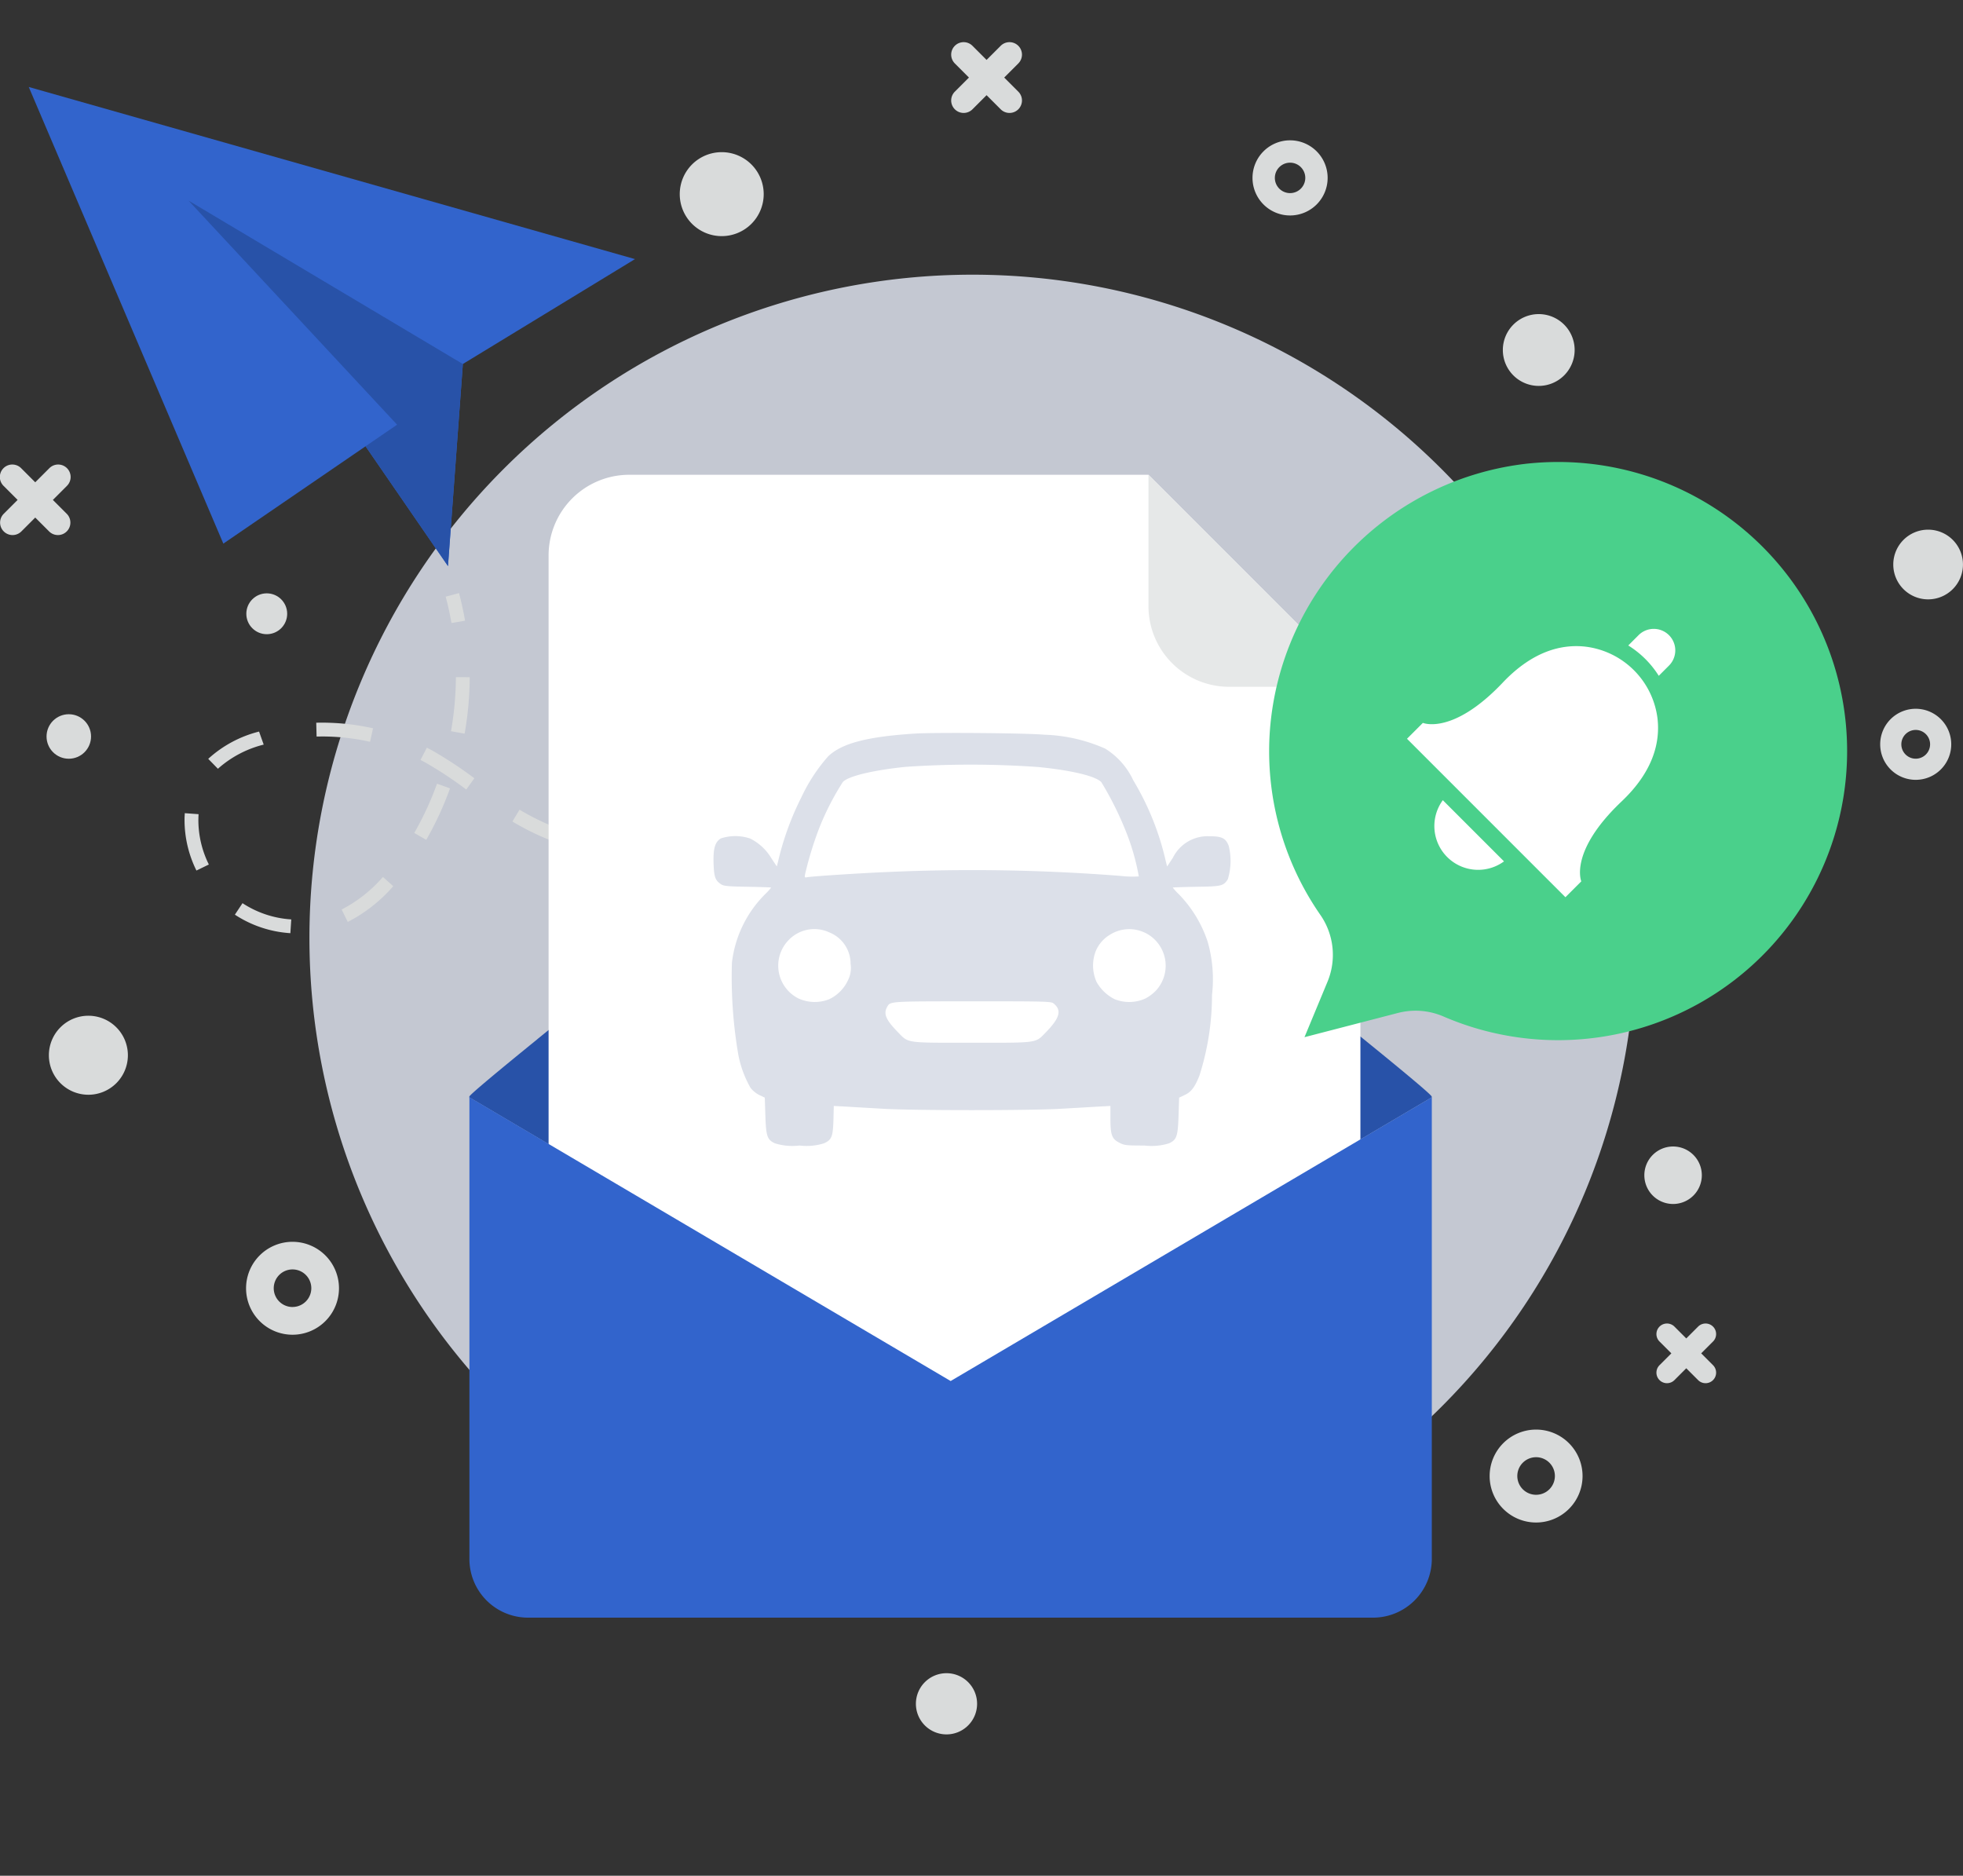 <svg xmlns="http://www.w3.org/2000/svg" width="152.115" height="145.34" viewBox="0 0 152.115 145.34"><rect x="0" y="0" width="152.115" height="145.34" fill="#333333" stroke="none"/><defs><style>.a{fill:#c4c8d2;}.b{fill:#3264cc;}.c{fill:#2852a8;}.d{fill:#d9dbdb;}.e{fill:#fff;}.f{fill:#e6e8e8;}.g{fill:#4ad08b;}.h{fill:#dce0e9;}</style></defs><g transform="translate(-1219.885 -592.582)"><g transform="translate(1219.885 592.582)"><g transform="translate(0 0)"><g transform="translate(2.228)"><g transform="translate(0.465)"><path class="a" d="M51.386,0A51.386,51.386,0,1,1,0,51.386,51.386,51.386,0,0,1,51.386,0Z" transform="translate(0 72.67) rotate(-45)"/></g><g transform="translate(0 6.74)"><path class="b" d="M92,170.26l15.079,35.382L118.1,198.1l6.387,9.281,1.152-15.656,13.339-8.129Z" transform="translate(-92 -170.26)"/><path class="c" d="M177.077,236.629l-13.465,9.214,11.022-7.539,6.387,9.281,1.152-15.656L160.92,219.27Z" transform="translate(-148.534 -210.462)"/><g transform="translate(12.072 39.215)"><path class="d" d="M272.227,390.78c-.119-.69-.27-1.377-.448-2.043l1.033-.277c.187.7.345,1.418.469,2.139Z" transform="translate(-251.542 -388.46)"/><path class="d" d="M167.371,444.539a8.857,8.857,0,0,1-4.3-1.434l.591-.891a7.783,7.783,0,0,0,3.778,1.258Zm4.446-.872-.473-.962a10.783,10.783,0,0,0,3.2-2.521l.8.715A11.837,11.837,0,0,1,171.817,443.668Zm-11.725-3.981a8.82,8.82,0,0,1-.922-3.889c0-.108,0-.217.007-.325l.013-.232,1.068.079-.011.2c0,.1-.005.191-.005.284a7.758,7.758,0,0,0,.812,3.415Zm41.415-.244-.005-1.071c1.395-.007,2.829-.063,4.265-.169l.079,1.068C204.386,439.378,202.925,439.435,201.507,439.443Zm-4.342-.14-.683-.052c-1.316-.11-2.507-.257-3.645-.455l.182-1.055c1.105.191,2.268.336,3.551.442l.669.05Zm12.992-.487-.144-1.06c1.377-.187,2.8-.422,4.218-.7l.2,1.051C212.991,438.388,211.553,438.625,210.157,438.815Zm-21.574-1.082a20.688,20.688,0,0,1-3.506-1.555c-.167-.093-.334-.192-.5-.293l.554-.917c.156.1.313.187.473.277a19.545,19.545,0,0,0,3.327,1.474Zm-10.683-.426-.929-.534a23.979,23.979,0,0,0,1.765-3.817l1.006.363A25.024,25.024,0,0,1,177.9,437.307Zm40.763-.119-.252-1.041c1.339-.325,2.732-.694,4.141-1.1l.295,1.03C221.424,436.488,220.016,436.86,218.663,437.189Zm8.318-2.371-.331-1.019q2.041-.661,4.062-1.38l.358,1.008Q229.037,434.15,226.981,434.818ZM181,433.407a29.779,29.779,0,0,0-3.186-2.1l-.358-.191.491-.951c.128.065.255.133.381.2a31,31,0,0,1,3.3,2.171Zm-19.246-1.61-.748-.766a9.147,9.147,0,0,1,3.939-2.114l.359,1.01A8.359,8.359,0,0,0,161.756,431.8Zm11.791-2.088a16.968,16.968,0,0,0-3.709-.411l-.433.005-.027-1.071a18.178,18.178,0,0,1,4.4.431Zm7.327-.631-1.053-.187a24.892,24.892,0,0,0,.379-4.191l1.071.005A25.756,25.756,0,0,1,180.875,429.078Z" transform="translate(-159.17 -418.187)"/><path class="d" d="M580.3,456.772l-.381-1c.667-.253,1.332-.512,1.995-.771l.388,1Q581.306,456.388,580.3,456.772Z" transform="translate(-504.302 -443.041)"/></g><g transform="translate(34.138 30.046)"><path class="c" d="M356.534,468.8l-37.292,21.991L281.95,468.8a.232.232,0,0,1,.005-.061c.031-.14,2.088-1.858,5.228-4.409.031-.025.054-.049.085-.074,10.3-8.361,31.972-25.483,31.972-25.483s21.676,17.122,31.972,25.483c3.188,2.586,5.282,4.335,5.313,4.48A.157.157,0,0,1,356.534,468.8Z" transform="translate(-281.95 -420.559)"/><g transform="translate(6.145)"><path class="e" d="M362.625,337.45H322.389a6.25,6.25,0,0,0-6.249,6.249v60.836a6.25,6.25,0,0,0,6.249,6.249H372.8a6.25,6.25,0,0,0,6.249-6.249V353.878Z" transform="translate(-316.14 -337.448)"/><path class="f" d="M574.79,347.621a6.25,6.25,0,0,0,6.249,6.249H591.22l-16.43-16.43Z" transform="translate(-528.305 -337.44)"/></g><g transform="translate(0.005 48.235)"><path class="b" d="M356.562,605.83v35.777a4.557,4.557,0,0,1-4.545,4.545h-65.5a4.546,4.546,0,0,1-4.533-4.545V605.83l37.292,21.987Z" transform="translate(-281.98 -605.83)"/></g></g><g transform="translate(96.121 29.057)"><path class="g" d="M646.972,332.052a22.5,22.5,0,0,0-20.078,20.661,22.239,22.239,0,0,0,3.93,14.353,5.431,5.431,0,0,1,.518,5.18l-1.77,4.263,7.236-1.876a5.454,5.454,0,0,1,3.542.275,22.4,22.4,0,1,0,6.623-42.855Z" transform="translate(-626.835 -331.94)"/><g transform="translate(10.68 12.954)"><path class="e" d="M698.537,430.789l1.231-1.231s-.978-2.3,3.122-6.191c2.441-2.313,2.987-4.552,2.788-6.385a6.4,6.4,0,0,0-5.611-5.611c-1.831-.2-4.071.347-6.384,2.787-3.887,4.1-6.191,3.122-6.191,3.122l-1.231,1.231Z" transform="translate(-686.26 -410.019)"/><path class="e" d="M698.716,477.75a3.392,3.392,0,0,0,4.741,4.741Z" transform="translate(-695.939 -464.499)"/><path class="e" d="M784.8,406.867l-.767.767a7.4,7.4,0,0,0-2.363-2.351l.773-.773a1.667,1.667,0,1,1,2.358,2.356Z" transform="translate(-764.523 -404.02)"/></g></g></g></g><g transform="translate(0 3.277)"><path class="d" d="M189.316,668.15a3.6,3.6,0,1,0,3.6,3.6A3.6,3.6,0,0,0,189.316,668.15Zm0,5.052a1.456,1.456,0,1,1,1.456-1.456A1.457,1.457,0,0,1,189.316,673.2Z" transform="translate(-166.648 -575.206)"/><path class="d" d="M725.5,749.11a3.6,3.6,0,1,0,3.6,3.6A3.6,3.6,0,0,0,725.5,749.11Zm0,5.052a1.456,1.456,0,1,1,1.456-1.456A1.457,1.457,0,0,1,725.5,754.162Z" transform="translate(-606.466 -641.616)"/><path class="d" d="M893.043,438.34a2.753,2.753,0,1,0,2.753,2.753A2.754,2.754,0,0,0,893.043,438.34Zm0,3.868a1.114,1.114,0,1,1,1.114-1.114A1.115,1.115,0,0,1,893.043,442.208Z" transform="translate(-744.592 -386.698)"/><path class="d" d="M622.561,193.26a2.911,2.911,0,1,0,2.911,2.912A2.911,2.911,0,0,0,622.561,193.26Zm0,4.09a1.179,1.179,0,1,1,1.179-1.179A1.18,1.18,0,0,1,622.561,197.35Z" transform="translate(-522.592 -185.664)"/><path class="d" d="M103.741,570.68a3.061,3.061,0,1,0,3.061,3.061A3.061,3.061,0,0,0,103.741,570.68Z" transform="translate(-96.892 -495.253)"/><path class="d" d="M790.827,627.06a2.227,2.227,0,1,0,2.227,2.227A2.227,2.227,0,0,0,790.827,627.06Z" transform="translate(-661.178 -541.501)"/><path class="d" d="M375.943,198.36a3.253,3.253,0,1,0,3.253,3.253A3.253,3.253,0,0,0,375.943,198.36Z" transform="translate(-320.016 -189.847)"/><path class="d" d="M476.89,854.14a2.371,2.371,0,1,0,2.371,2.37A2.37,2.37,0,0,0,476.89,854.14Z" transform="translate(-403.545 -727.77)"/><path class="d" d="M730.372,268.18a2.782,2.782,0,1,0,2.782,2.782A2.782,2.782,0,0,0,730.372,268.18Z" transform="translate(-611.133 -247.119)"/><ellipse class="d" cx="1.583" cy="1.583" rx="1.583" ry="1.583" transform="translate(19.088 42.698)"/><path class="d" d="M898.623,361.12a2.7,2.7,0,1,0,2.7,2.7A2.7,2.7,0,0,0,898.623,361.12Z" transform="translate(-749.211 -323.356)"/><ellipse class="d" cx="1.724" cy="1.724" rx="1.724" ry="1.724" transform="translate(3.607 52.065)"/><path class="d" d="M493.89,153.724l1.084-1.084a.966.966,0,1,0-1.366-1.366l-1.084,1.084-1.084-1.084a.966.966,0,1,0-1.366,1.366l1.084,1.084-1.084,1.084a.966.966,0,1,0,1.366,1.366l1.084-1.084,1.084,1.084a.966.966,0,1,0,1.366-1.366Z" transform="translate(-416.073 -150.992)"/><path class="d" d="M83.7,335.824l1.084-1.084a.966.966,0,1,0-1.366-1.366l-1.084,1.084-1.084-1.084a.966.966,0,1,0-1.366,1.366l1.084,1.084-1.084,1.084a.966.966,0,0,0,1.366,1.366l1.084-1.084,1.084,1.084a.966.966,0,0,0,1.366-1.366Z" transform="translate(-79.603 -300.365)"/><path class="d" d="M797.289,705.693l.917-.917a.817.817,0,0,0-1.156-1.156l-.917.917-.917-.917a.817.817,0,0,0-1.156,1.156l.917.917-.917.917a.817.817,0,0,0,1.156,1.156l.917-.917.917.917a.817.817,0,0,0,1.156-1.156Z" transform="translate(-665.462 -604.106)"/></g></g></g><g transform="translate(1275.181 649.374)"><g transform="translate(0 0)"><path class="h" d="M25.634-402.011c-3.71.233-5.7.751-6.759,1.77a13.3,13.3,0,0,0-2.083,3.192A22.116,22.116,0,0,0,15-392.1l-.1.385-.438-.662a3.957,3.957,0,0,0-1.627-1.5,3.587,3.587,0,0,0-2.271-.009c-.456.277-.6.787-.563,1.949.036,1.055.134,1.314.59,1.609.206.134.51.161,2.056.188,1,.018,1.815.045,1.815.063a4.308,4.308,0,0,1-.447.492,8.953,8.953,0,0,0-2.593,5.338,35.648,35.648,0,0,0,.5,7.143,8.318,8.318,0,0,0,.939,2.539,2.029,2.029,0,0,0,.688.563l.42.2.045,1.386c.054,1.618.143,1.878.742,2.155a4.538,4.538,0,0,0,1.9.17,4.567,4.567,0,0,0,1.9-.17c.6-.277.688-.5.733-1.788l.027-1.108,1,.054c.545.036,1.86.108,2.915.17,2.485.134,11.1.134,13.59,0,1.055-.062,2.378-.134,2.933-.17l1-.054v1.019c0,1.243.116,1.547.715,1.842.367.188.519.206,1.922.206a4.567,4.567,0,0,0,1.9-.17c.6-.277.688-.537.742-2.155l.045-1.386.42-.2c.519-.241.787-.6,1.144-1.484a20.527,20.527,0,0,0,.983-6.267,10.6,10.6,0,0,0-.331-4.113,9.579,9.579,0,0,0-2.262-3.719,4.308,4.308,0,0,1-.447-.492c0-.018.814-.045,1.815-.063,1.976-.027,2.11-.062,2.45-.581a4.9,4.9,0,0,0,.072-2.584c-.233-.608-.528-.751-1.52-.751a3,3,0,0,0-2.807,1.663l-.447.68-.1-.385a21.222,21.222,0,0,0-2.521-6.285,5.756,5.756,0,0,0-2.173-2.459,12.573,12.573,0,0,0-4.739-1.082C34.369-402.047,27.252-402.109,25.634-402.011Zm9.531,2.593c2.611.259,4.444.706,4.882,1.171a25.369,25.369,0,0,1,2.039,4.158,17.694,17.694,0,0,1,.867,3.147,7.445,7.445,0,0,1-1.368-.036,146.791,146.791,0,0,0-18.221-.3c-2.128.09-5.65.322-6.071.393-.251.045-.251.036-.188-.286a27.393,27.393,0,0,1,1.082-3.514,20.749,20.749,0,0,1,1.833-3.576c.411-.447,2.333-.912,4.864-1.171A74.48,74.48,0,0,1,35.165-399.418ZM18.982-386.6a2.615,2.615,0,0,1,1.636,2.432,2.1,2.1,0,0,1-.206,1.278,3.052,3.052,0,0,1-1.457,1.466,3.048,3.048,0,0,1-2.36-.054A2.842,2.842,0,0,1,15.808-386,2.756,2.756,0,0,1,18.982-386.6Zm24.425.009a2.84,2.84,0,0,1,.912,4.452,3.184,3.184,0,0,1-.867.662,3.048,3.048,0,0,1-2.36.054,3.3,3.3,0,0,1-1.413-1.341,3.113,3.113,0,0,1-.072-2.369,2.656,2.656,0,0,1,1.126-1.3A2.791,2.791,0,0,1,43.407-386.588Zm-7.072,5.48c.662.528.51,1.117-.563,2.226-.858.876-.527.831-5.749.831s-4.891.045-5.749-.831c-.921-.948-1.117-1.4-.831-1.931.251-.456.107-.447,6.625-.447C35.7-381.269,36.166-381.251,36.336-381.108Z" transform="translate(-10.001 402.059)"/></g></g></g></svg>